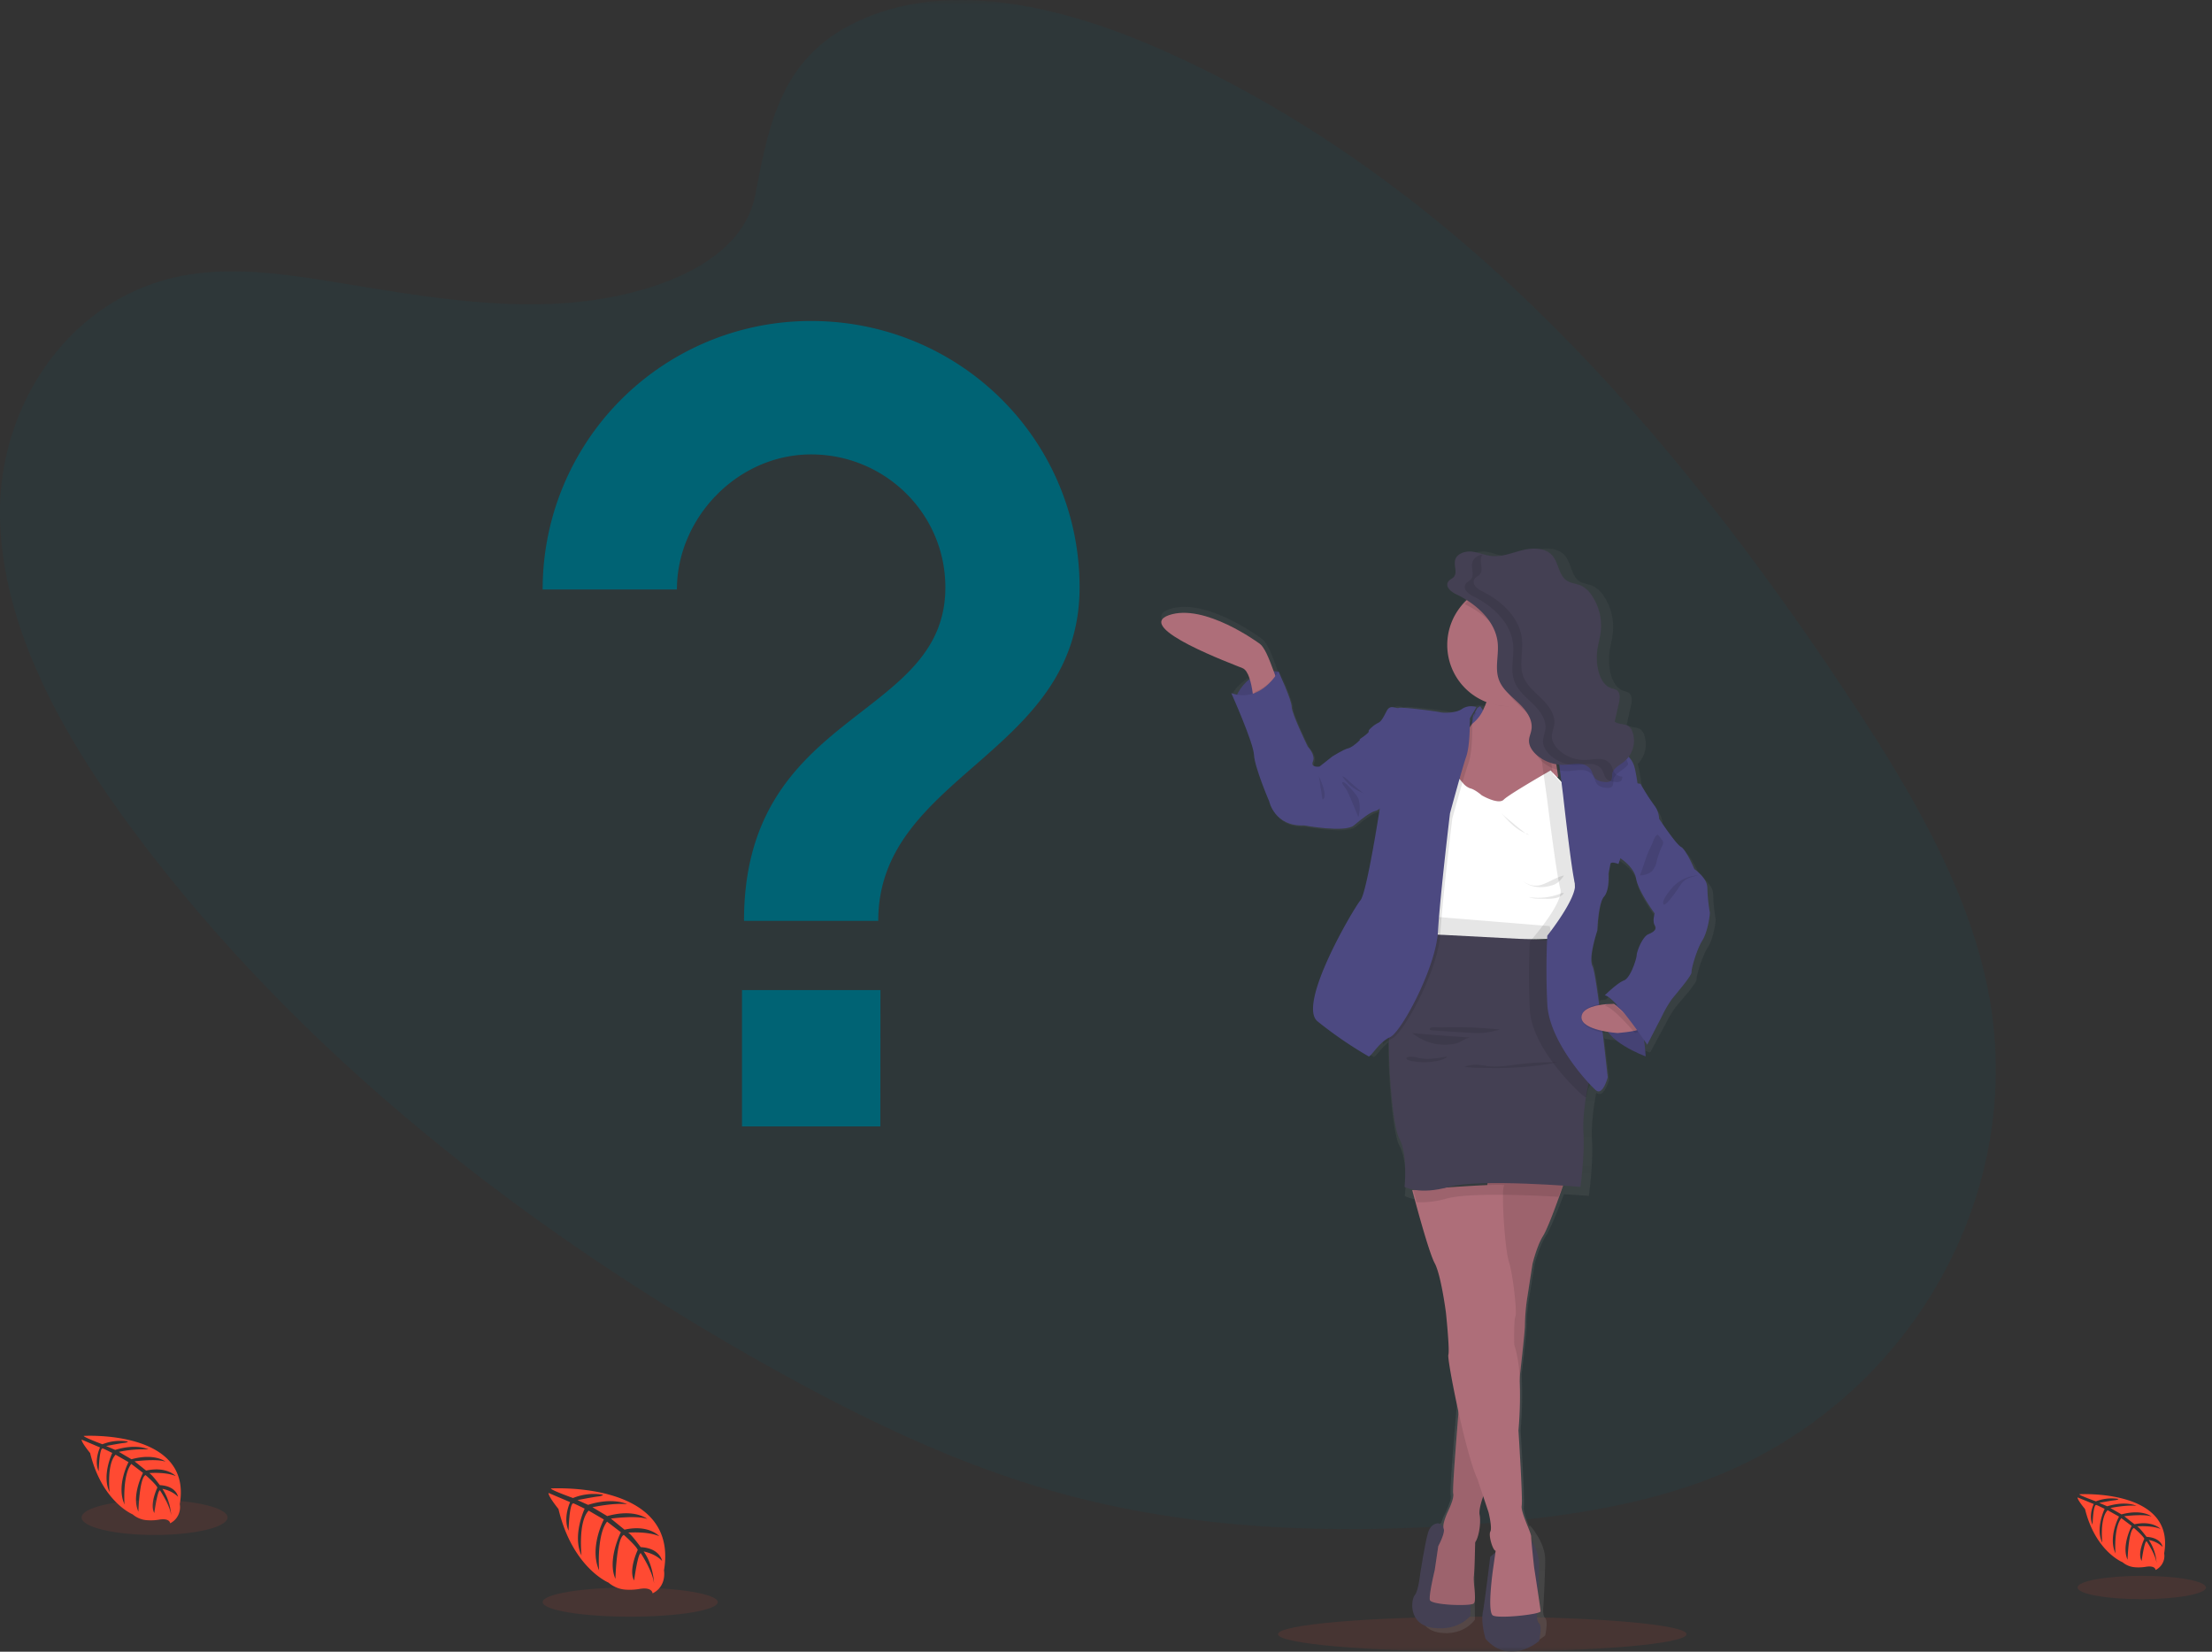 <svg xmlns="http://www.w3.org/2000/svg" xmlns:xlink="http://www.w3.org/1999/xlink" width="225" height="168" viewBox="0 0 225 168"><rect x="0" y="0" width="225" height="168" fill="#333333" stroke="none"/><defs><linearGradient id="c" x1="50.012%" x2="50.012%" y1="100.018%" y2="-.023%"><stop offset="0%" stop-color="gray" stop-opacity=".25"/><stop offset="54%" stop-color="gray" stop-opacity=".12"/><stop offset="100%" stop-color="gray" stop-opacity=".1"/></linearGradient><path id="a" d="M0 0h298v168H0z"/></defs><g fill="none" fill-rule="evenodd" transform="translate(-38)"><mask id="b" fill="#fff"><use xlink:href="#a"/></mask><g fill-rule="nonzero" mask="url(#b)"><g transform="translate(37.992)"><ellipse cx="150.781" cy="166.219" fill="#FF4A32" opacity=".1" rx="20.777" ry="1.781"/><path fill="#006374" d="M88.887 1.487c9.135-3.399 20.256-.476 29.753 3.787 29.828 13.391 51.558 38.812 68.823 64.71 6.25 9.378 12.188 19.169 14.538 29.637 4.785 21.308-7.695 43.367-28.92 51.097-7.217 2.63-15.147 3.71-23.088 4.31-14.122 1.072-28.744.647-42.753-3.319-9.99-2.833-19.44-7.392-28.505-12.428-25.314-14.071-48.431-32.345-65.077-54.666C6.358 74.824.181 63.787.003 52.49c-.178-11.296 7.177-22.648 19.28-24.568 5.002-.794 10.295.032 15.458.882 7.602 1.253 15.307 2.57 22.822 2.024 7.764-.569 17.862-3.605 19.277-11.023C78.34 11.84 79.765 4.88 88.887 1.487" opacity=".1"/><path fill="#FF4A32" d="M56.048 151.395s13.036-.784 11.5 8.327c0 0 .305 1.617-1.16 2.342 0 0-.021-.677-1.337-.448-.467.08-.942.104-1.415.07a2.957 2.957 0 0 1-1.732-.714s-3.665-1.508-5.089-7.484c0 0-1.056-1.3-1.013-1.638l2.199.938s-.751 1.584-.16 2.899c0 0 .07-2.84.495-2.775.084.013 1.143.539 1.143.539s-1.294 2.756-.32 4.76c0 0-.37-3.397.722-4.561l1.55.902s-1.512 2.848-.486 5.17c0 0-.27-3.564.81-4.951l1.405 1.077s-1.42 2.808-.553 4.737c0 0 .11-4.152.856-4.465 0 0 1.23 1.078 1.415 1.525 0 0-.972 2.037-.37 3.112 0 0 .37-2.764.676-2.778 0 0 1.22 1.832 1.35 3.088 0 0-.054-1.867-1.056-3.263 0 0 1.183.202 1.875.967 0 0-.192-1.295-2.175-1.409 0 0-1.01-1.387-1.283-1.473 0 0 1.975-.165 3.172.366 0 0-1.054-1.223-3.534-.668l-1.386-1.126s2.602-.356 3.701.038c0 0-1.267-1.078-4.073-.294l-1.508-.9s2.215-.477 3.536-.304c0 0-1.394-.75-3.979.062l-1.08-.483s1.62-.318 2.099-.369c.478-.05.5-.18.5-.18a5.638 5.638 0 0 0-3.05.337s-2.286-.817-2.245-.973"/><ellipse cx="64.112" cy="162.954" fill="#FF4A32" opacity=".1" rx="8.904" ry="1.484"/><path fill="#FF4A32" d="M8.527 146.05s11.075-.654 9.768 6.939a1.832 1.832 0 0 1-.98 1.95s-.021-.56-1.136-.37c-.397.067-.8.086-1.2.056a2.496 2.496 0 0 1-1.474-.593s-3.11-1.262-4.33-6.239c0 0-.896-1.087-.863-1.365l1.872.796s-.64 1.322-.139 2.417c0 0 .061-2.37.407-2.314.074 0 .973.458.973.458s-1.099 2.298-.268 3.982c0 0-.318-2.831.61-3.803l1.315.753s-1.282 2.389-.407 4.308c0 0-.224-2.97.687-4.125l1.193.908s-1.221 2.337-.468 3.945c0 0 .094-3.46.728-3.718 0 0 1.042.9 1.201 1.27 0 0-.814 1.696-.313 2.592 0 0 .313-2.301.574-2.313 0 0 1.037 1.524 1.143 2.572a5.49 5.49 0 0 0-.895-2.72 3.13 3.13 0 0 1 1.591.797s-.159-1.08-1.848-1.175c0 0-.858-1.159-1.086-1.226 0 0 1.677-.14 2.694.302 0 0-.895-1.019-3.004-.557l-1.176-.94s2.21-.294 3.146.032c0 0-1.078-.9-3.463-.243l-1.278-.752c.984-.21 1.993-.295 3-.251 0 0-1.181-.625-3.379.052l-.915-.398s1.38-.267 1.782-.307c.403-.04.428-.151.428-.151a4.897 4.897 0 0 0-2.593.282s-1.93-.72-1.897-.852"/><ellipse cx="15.731" cy="154.346" fill="#FF4A32" opacity=".1" rx="7.42" ry="1.781"/><path fill="#FF4A32" d="M211.51 151.984s9.778-.572 8.632 6.01c.12.687-.23 1.37-.87 1.695 0 0-.017-.49-1.002-.323-.351.057-.708.073-1.063.048a2.234 2.234 0 0 1-1.298-.515s-2.75-1.09-3.818-5.412c0 0-.792-.942-.76-1.182l1.65.675s-.563 1.145-.12 2.098c0 0 .054-2.055.37-2.003.065 0 .857.395.857.395s-.97 2.003-.238 3.434c0 0-.277-2.455.541-3.297l1.161.65s-1.134 2.06-.363 3.74c0 0-.2-2.575.595-3.58l1.054.79s-1.066 2.03-.417 3.435c0 0 .087-3 .646-3.229 0 0 .92.781 1.06 1.102 0 0-.73 1.474-.277 2.252 0 0 .277-2.003.506-2.003 0 0 .917 1.325 1.012 2.232a4.685 4.685 0 0 0-.789-2.358 2.804 2.804 0 0 1 1.405.698s-.143-.935-1.634-1.018c0 0-.756-1.005-.958-1.065 0 0 1.488-.12 2.38.263 0 0-.791-.881-2.651-.48l-1.04-.816s1.95-.258 2.778.025c0 0-.953-.781-3.057-.211l-1.13-.65s1.66-.344 2.651-.22c0 0-1.045-.541-2.976.045l-.81-.349s1.217-.232 1.575-.266c.357-.034.375-.132.375-.132a4.383 4.383 0 0 0-2.286.244s-1.72-.613-1.69-.722"/><ellipse cx="217.861" cy="161.47" fill="#FF4A32" opacity=".1" rx="6.53" ry="1.187"/><path fill="url(#c)" d="M174.524 93.486a17.062 17.062 0 0 1-.259-2.539c0-1.022-1.383-1.927-1.383-1.927s-.853-1.984-1.423-2.277c-.569-.293-2.326-2.89-2.326-2.89a2.366 2.366 0 0 0-.53-1.4 20.139 20.139 0 0 1-1.439-2.181c-.237-.291-.118-.496-.474-2.19a2.663 2.663 0 0 0-.067-.254c0-.038-.023-.072-.038-.11a2.867 2.867 0 0 0 .672-2.96 1.191 1.191 0 0 0-.337-.525c-.401-.328-1.041-.192-1.454-.504l.439-1.949c.104-.476.159-1.079-.256-1.336a2.147 2.147 0 0 0-.489-.164c-.712-.239-1.124-.994-1.31-1.72a5.917 5.917 0 0 1-.142-2.144c.081-.69.283-1.362.356-2.055a5.664 5.664 0 0 0-.87-3.654 2.806 2.806 0 0 0-1.15-1.091c-.44-.198-.95-.238-1.36-.476-.882-.565-.837-1.906-1.541-2.675-.705-.77-1.952-.767-2.979-.503-1.027.265-2.05.715-3.102.603-.679-.076-1.314-.386-1.995-.458a2.093 2.093 0 0 0-.583.027v-.022c-.503.09-.966.372-1.084.85-.027.114-.038.231-.033.348 0 .279.066.57.07.836a.798.798 0 0 1-.191.589c-.136.145-.335.221-.475.371a.597.597 0 0 0-.173.438c0 .424.527.798.88.97h.014a6.29 6.29 0 0 0-1.848 4.464 6.36 6.36 0 0 0 3.852 5.807l-.05.154a8.91 8.91 0 0 1-.348.9 1.77 1.77 0 0 0-1.49.167c-.678.477-2.004.439-2.357.35-.353-.088-4.032-.554-4.328-.438-.297.117-.883-.407-1.265.293-.381.7-.56 1.08-.948 1.256-.39.176-1.06.728-.97.845.09.117-.973.817-.973.817s-.913.953-1.442 1.08c-.529.125-1.648.847-1.648.847l-1.297 1.02s-.97.147-.676-.525c.294-.671-.532-1.517-.532-1.517s-1.648-3.356-1.648-4.049c0-.693-1.354-3.649-1.354-3.649l-.166-.017-.076-.216c-.25-.703-.572-1.565-.818-2.07-.475-.965-.766-1.065-.766-1.065s-5.712-4.306-9.421-2.994c-3.71 1.312 6.771 5.223 7.713 5.633.33.143.567.605.733 1.146a4.888 4.888 0 0 0-2.028 1.831s2.267 5.048 2.327 6.303c.059 1.255 1.56 4.764 1.56 4.764s.56 2.598 3.591 2.45c0 0 4.181.772 5.094 0 .914-.771 1.737-1.376 2.18-1.464a1.72 1.72 0 0 0 .823-.584s-1.383 8.754-2.061 9.513c-.678.76-6.672 10.588-4.52 12.346a42.963 42.963 0 0 0 5.386 3.572c.182.09.73-.826 1.513-1.476v.507c.014 3.497.474 8.813 1.11 10.004.949 1.75.56 5.135.56 5.135.498.236 1.04.366 1.591.384l.093.357c.519 1.97 1.36 5.016 1.79 5.826.648 1.227 1.117 5.11 1.117 5.11s.385 3.81.237 4.346c-.056.202.193 1.789.584 3.811-.237 2.737-.688 8.013-.764 9.92v.139a.584.584 0 0 1 0 .064v.117c-.007.12-.002.24.014.36.03.181.016.367-.04.542a9.507 9.507 0 0 1-.638 1.53 7.3 7.3 0 0 0-.284.738c-.238.105-.527.36-.688.981-.294 1.139-.736 4.288-.736 4.288s-.177 1.927-.528 2.365c-.351.438-.712 3.18 1.795 3.53 2.507.35 3.59-1.334 3.59-1.334l-.087-7.641v-.014c.05-.065.094-.134.13-.208v-.019c.017-.035.036-.074.053-.116l.021-.058.038-.092a.136.136 0 0 1 0-.034 5.07 5.07 0 0 0 .213-2.275v-.321c0-.05.005-.103.015-.157v-.029l.014-.093v-.04c0-.031 0-.062.019-.096v-.023c.024-.11.052-.239.083-.343v-.027l.035-.114c.036-.121.076-.238.119-.367v-.023c0-.039.026-.077.04-.112v-.015c.043-.116.088-.238.13-.338l.013-.03.038-.096.011-.029.09-.212.695 2.156s.385 1.605.178 1.984c-.206.379.238 1.955.53 1.984l-.273 1.984a30.472 30.472 0 0 0-.264 3.299 9.515 9.515 0 0 1-.052.314c-.19 1.017.266 2.594.266 2.594 2.324 2.76 5.094.215 5.094.215s.323-1.46 0-1.751c-.322-.29-.178-1.343-.178-1.343s.147-2.599.176-4.495c.028-1.896-1.544-3.573-1.544-3.573l-.088.079c-.287-.743-.614-1.61-.545-1.999.118-.671-.325-7.762-.325-7.762.164-1.901.198-3.81.104-5.717l.11-.952c.177-1.525.322-2.828.379-3.511v-.081c.014-.184.02-.315.019-.377 0-.238 0-.51.023-.807.055-.82.183-1.732.183-1.732l.617-3.765s.474-1.84 1.15-2.859l.08-.128c.027-.045.053-.095.081-.148l.012-.021c.026-.05.055-.103.08-.158l.012-.021c.095-.188.197-.405.304-.643 0-.02.017-.036.024-.055l.08-.18c0-.025.02-.049.031-.072.012-.024.05-.122.076-.181a.687.687 0 0 0 .031-.074c.03-.072.064-.145.095-.222l.045-.11c.021-.054.045-.109.069-.164l.057-.145.045-.107.064-.164c0-.024.021-.05.03-.074.169-.422.33-.839.475-1.217l.13-.343c1.509.092 2.533.176 2.533.176s.475-3.413.323-5.66c-.1-1.533.185-3.463.372-4.525.022-.117.04-.222.06-.317l.04.034c.737.583 1.266-1.344 1.266-1.344s-.199-1.798-.474-3.978l-.028-.216c.425.09.855.157 1.287.197 0 0 .238-.021.563-.062.898.523 1.847.954 2.831 1.287l1.568-2.906c.295-.603.64-1.179 1.032-1.722.474-.584 2.149-2.451 2.12-2.801-.028-.35.56-2.366 1.148-3.27.588-.906.823-2.726.795-2.87m-6.743 1.966c-.6.261-1.169 1.716-1.196 2.152-.028.437-.657 2.354-1.312 2.587-.604.213-1.756 1.31-1.94 1.485a7.874 7.874 0 0 0-.625.08c-.25-1.833-.498-3.352-.657-3.658-.459-.873.503-3.664.503-3.664s.094-2.819.69-3.488c.594-.669.459-2.356.459-2.356s.142-.697.2-1.015c.057-.318.847 0 .854 0 0 0 1.538.87 1.768 2.178.23 1.307 1.91 3.576 1.91 3.576s-.256.785 0 1.186c.258.401-.054.676-.654.937"/><path fill="#4C4981" d="M125.849 70.631c.866-1.686 2.502-2.596 4.155-2.31v3.51h-1.806l-1.412-.422z"/><path fill="#000" d="M125.849 70.631c.866-1.686 2.502-2.596 4.155-2.31v3.51h-1.806l-1.412-.422z" opacity=".1"/><path fill="#AE6E79" d="m130.004 69.532-2.499 1.705s-.021-.34-.084-.807c-.125-.882-.404-2.206-1.007-2.462-.917-.393-11.13-4.137-7.508-5.397 3.623-1.26 9.181 2.869 9.181 2.869s.286.096.744 1.017c.234.485.556 1.31.798 1.984.222.608.375 1.09.375 1.09"/><path fill="#4C4981" d="m150.283 72.003.286-.173.806 1.174-.659 1.795-1.122-.575.26-1.434z"/><path fill="#444053" d="M146.338 154.941s-.776-.081-1.085.996c-.31 1.078-.776 4.065-.776 4.065s-.185 1.823-.558 2.238c-.373.416-.743 3.01 1.892 3.34 2.634.33 3.783-1.262 3.783-1.262l-.094-7.243zM154.91 155.534s1.685 1.703 1.654 3.635c-.031 1.933-.19 4.583-.19 4.583s-.155 1.073.19 1.37c.345.297 0 1.786 0 1.786s-2.963 2.597-5.451-.219c0 0-.484-1.608-.283-2.645.2-1.037.762-5.697.762-5.697z"/><path fill="#AE6E79" d="M159.092 120.322s-1.49 4.372-2.126 5.386c-.636 1.014-1.074 2.842-1.074 2.842l-.58 3.735a21.857 21.857 0 0 0-.194 2.52c.027.841-1.435 13.091-1.435 13.091l-2.317 3.1s-1.02 2.172-.855 3.08c.164.907-.111 2.347-.452 2.78 0 0-.054 2.842-.137 3.475-.084.632.304 2.435 0 2.752-.305.317-4.36.175-4.47-.348-.11-.524.496-3.041.496-3.041l.359-2.433s.717-1.33.553-1.767c-.165-.435.302-1.447.33-1.534.026-.088.773-1.507.635-2.056-.137-.55.87-12.236.87-12.236l2.84-20.94z"/><path fill="#000" d="M159.092 120.318s-.226.658-.535 1.523c-.492 1.364-1.2 3.243-1.59 3.864-.635 1.014-1.077 2.843-1.077 2.843l-.58 3.738a22.037 22.037 0 0 0-.192 2.52c0 .333-.212 2.448-.483 4.886-.417 3.727-.952 8.209-.952 8.209l-2.317 3.1s-.118.238-.264.612c-.291.71-.702 1.865-.591 2.46.164.897-.111 2.345-.452 2.78 0 0-.056 2.843-.137 3.476-.082.633.304 2.433 0 2.753-.305.32-4.36.175-4.47-.346-.11-.521.496-3.042.496-3.042l.359-2.435s.717-1.332.55-1.768c-.167-.436.305-1.447.332-1.535.027-.087.774-1.507.636-2.056-.106-.42.452-7.283.711-10.538l.145-1.689 2.443-18.02.199-1.452.198-1.473z" opacity=".1"/><path fill="#AE6E79" d="M156.717 163.883c.027.317-4.243.778-4.852.432-.61-.345 0-4.627 0-4.627l.277-1.953c-.297-.03-.75-1.582-.54-1.955.208-.374-.18-1.953-.18-1.953l-.708-2.115-.433-1.295c-.704-1.483-1.722-5.713-2.354-8.872-.398-1.983-.652-3.546-.595-3.746.15-.517-.246-4.282-.246-4.282s-.492-3.823-1.141-5.029c-.44-.799-1.299-3.8-1.83-5.736-.27-.995-.458-1.709-.458-1.709s4.545-.364 7.302-.491c1.267-.059 2.157-.066 2.054.033-.103.098-.13.625-.125 1.386.012 1.972.3 5.44.605 6.374.42 1.292.84 5.17.661 5.546-.18.376-.12 2.874-.12 2.874a12.4 12.4 0 0 1 .531 3.119 40.29 40.29 0 0 1-.103 5.614s.45 6.985.33 7.645c-.121.66.96 2.73.96 3.133 0 .402.301 3.132.301 3.132s.644 4.16.664 4.475M158.498 78.975l-.462.547-.302.357-1.76 2.075-4.548.562-2.421-.71-.599-.175s0-1.332.108-2.929c.154-2.048.522-4.535 1.4-5.213a3.8 3.8 0 0 0 1.023-1.42c.176-.384.323-.783.44-1.192.018-.053.03-.104.046-.157.198-.715.341-1.447.427-2.188 0 0 .581-.352 1.389-.762 2.106-1.078 5.743-2.567 4.478.762a13.89 13.89 0 0 0-.528 1.718c-.423 1.852-.143 2.976.171 3.596.054.108.115.21.183.307.086.13.189.244.306.34l.524 3.645.044.301z"/><path fill="#000" d="M158.216 69.401c-.259.534.126-.435 0 0-1.035.632-3.474 2.43-4.844 2.43-.926 0-1.204-.145-1.997-.453.24-.644.41-1.306.51-1.977 0 0 8.22-3.884 6.331 0" opacity=".1"/><path fill="#AE6E79" d="M159.685 65.597a6.238 6.238 0 0 1-6.233 6.233 6.233 6.233 0 1 1 6.233-6.233"/><path fill="#000" d="m160.279 93.197-.889 2.23s-.722.029-1.85.063c-3.804.117-12.188.265-12.562-.675a2.31 2.31 0 0 1-.13-.74c-.05-1.434.645-3.634.645-3.634s.4-4.404.4-4.595c0-.191-.344-3.276-.344-3.276l.687-2.475 1.915-1.294s.859 1.267 1.373 1.375c.515.108 1.202.718 1.202.718s1.686.99 2.231.439c.545-.552 4.775-2.973 4.775-2.973l2.231 2.367z" opacity=".1"/><path fill="#FFF" d="m160.279 93.2-.89 2.227s-.722.032-1.85.065h-.11c-.486.016-1.043.032-1.637.043-3.025.068-7.192.086-9.37-.225-.82-.112-1.355-.274-1.444-.495a1.924 1.924 0 0 1-.103-.41 3.863 3.863 0 0 1-.028-.33c-.049-1.434.646-3.635.646-3.635s.4-4.404.4-4.595c0-.191-.344-3.276-.344-3.276l.688-2.476 1.317-.886.599-.406c.201.29.42.569.657.833.185.239.432.426.716.542.517.11 1.203.718 1.203.718s1.687.99 2.232.44c.414-.422 2.987-1.936 4.176-2.627.365-.214.601-.347.601-.347l.3.32 1.932 2.048z"/><path fill="#000" d="m130.598 69.426-2.871 1.81s-.025-.36-.098-.856c1.418-.539 2.281-1.73 2.53-2.111.263.645.439 1.157.439 1.157" opacity=".1"/><path fill="#4C4981" d="m139.135 75.183-.554-.147s-.907.95-1.433 1.076c-.525.126-1.633.841-1.633.841l-1.287 1.017s-.955.147-.67-.523c.283-.67-.526-1.51-.526-1.51s-1.636-3.34-1.636-4.039c0-.698-1.351-3.63-1.351-3.63s-1.696 3.283-4.79 2.238c0 0 2.25 5.024 2.307 6.274.057 1.25 1.547 4.734 1.547 4.734s.556 2.587 3.562 2.442c0 0 4.148.767 5.053 0 .905-.767 1.721-1.37 2.149-1.459.427-.088.816-.58.816-.58v-3.453z"/><path fill="#000" d="M134.16 78.954s1.034 2.145.371 2.375zM157.904 95.44c-3.736.185-11.97.417-12.337-1.068a5.699 5.699 0 0 1-.129-1.17l12.207.996zM159.092 120.263s-.241.634-.571 1.467c-1.626-.093-3.78-.191-5.824-.205-.723 0-1.43 0-2.1.023-1.422.04-2.65.15-3.433.36a9.579 9.579 0 0 1-3.059.374c-.265-.965-.448-1.658-.448-1.658s4.451-.354 7.151-.477l.212-1.42z" opacity=".1"/><path fill="#444053" d="m162.06 109.192-.478 1.004s-.067.299-.152.774c-.179 1.022-.459 2.866-.353 4.335.14 2.15-.31 5.413-.31 5.413s-10.336-.865-13.368 0-4.524 0-4.524 0 .367-3.236-.533-4.91c-.614-1.142-1.045-6.235-1.06-9.585 0-1.545.079-2.715.274-2.953.618-.753 3.257-8.288 3.257-8.288l.602.032 1.608.085 9.14.479 1.436.075.152.457z"/><path fill="#4C4981" d="m167.32 106.467.082.982s-4.368-1.608-4.147-3.583c.222-1.975 0-1.752 0-1.752l3.511.335z"/><path fill="#000" d="m167.32 106.467.082.982s-4.368-1.608-4.147-3.583c.222-1.975 0-1.752 0-1.752l3.511.335zM137.249 79.788a4.084 4.084 0 0 0 1.66.947 1.048 1.048 0 0 1-.479-.262c-.337-.263-.657-.548-.983-.827-.263-.225-.59-.6-.913-.692.211.304.45.584.715.834M137.841 80.718c.153.172.276.367.366.578a3.473 3.473 0 0 1-.026 1.814l-.762-1.826c-.132-.312-.264-.623-.423-.92-.07-.127-.509-.657-.458-.767.135-.311 1.16.946 1.303 1.121M157.794 90.072c.486-.1.94-.459 1.298-1.026-.734.156-1.43.645-2.151.9-.671.263-1.374.154-2.005-.313.83.687 1.973.71 2.858.439M155.53 84.885a.343.343 0 0 1-.307-.1 32.11 32.11 0 0 1-1.345-1.074c-.43-.365-.95-.735-1.316-1.195.903 1.073 1.745 1.98 2.968 2.369M157.27 91.417c.336.014.671-.012 1-.076a1.35 1.35 0 0 0 .822-.503.5.5 0 0 0-.348.051 6.263 6.263 0 0 1-3.214.36c.52.207 1.188.165 1.74.168M152.562 104.719a9.325 9.325 0 0 1-1.788.344c-.471.021-.944.012-1.414-.027l-2.289-.142-1.144-.072c-.135 0-.687 0-.414-.267.137-.13.902-.047 1.098-.054.38-.012.762-.019 1.145-.02.757 0 1.517 0 2.275.045.849.04 1.684.103 2.53.193M149.594 105.544c-.44-.035-1.008.475-1.462.586a5.04 5.04 0 0 1-1.529.116c-1.01-.047-2.007-.444-2.946-1.172 1.977.197 3.96.313 5.937.47M143.84 107.504c.164.026.326.06.484.104.94.207 1.94.024 2.895-.16-.238.279-.668.398-1.098.474a6.534 6.534 0 0 1-2.137.06c-.223-.035-.782-.097-.89-.276-.183-.264.536-.228.745-.202M150.423 108.31c.287.032.57.073.847.123 1.075.144 2.19-.054 3.27-.187a27.89 27.89 0 0 1 3.958-.197c-.238 0-.616.112-.849.15a32.024 32.024 0 0 1-2.774.332 35.118 35.118 0 0 1-3.795.089c-.58-.017-1.584.014-2.08-.143a3.976 3.976 0 0 1 1.423-.166M149.76 73.754s.057 2.632-.37 3.834a39.971 39.971 0 0 0-.575 1.837 255.267 255.267 0 0 0-1.083 3.83s-.964 7.863-1.214 11.61c0 .066 0 .134-.014.197-.014.21-.037.43-.072.657-.556 3.721-3.76 9.46-4.837 9.918a3.203 3.203 0 0 0-.906.624c0-1.582.08-2.781.278-3.024.628-.772 3.31-8.49 3.31-8.49l.612.032a4.174 4.174 0 0 1-.028-.344c-.05-1.489.644-3.775.644-3.775s.4-4.575.4-4.773c0-.2-.344-3.404-.344-3.404l.686-2.571 1.315-.922c.163-1.984.553-4.394 1.484-5.051a3.714 3.714 0 0 0 1.086-1.377c.184.026-.152-.138-.152-.138z" opacity=".1"/><path fill="#4C4981" d="M150.187 71.924a1.658 1.658 0 0 0-1.438.166c-.655.476-1.933.435-2.274.35-.342-.086-3.892-.555-4.183-.438-.29.117-.852-.407-1.222.292-.369.7-.539 1.075-.908 1.249-.37.173-1.025.728-.93.844.096.117-.929.813-.929.813l2.073 6.896s-1.336 8.723-1.99 9.479c-.652.756-6.449 10.555-4.374 12.3a41.24 41.24 0 0 0 5.2 3.568c.232.116 1.05-1.453 2.186-1.948 1.136-.495 4.66-7.039 4.879-10.76.218-3.721 1.222-12.009 1.222-12.009s1.222-4.537 1.647-5.759c.426-1.222.37-3.9.37-3.9z"/><path fill="#000" d="m162.06 109.775-.522 1.033s-.073.308-.166.796a.485.485 0 0 1-.251-.105c-.768-.576-5.272-4.91-5.496-8.758a65.076 65.076 0 0 1-.033-6.374c.016-.342.03-.549.03-.594 0 0 3.5-3.963 3.101-5.367s-1.32-8.921-1.32-8.921l-.136-.986-.233-1.667-.558-4.033.578.126c.098.126.215.238.349.331l.597 3.548 2.074 2.136.339 13.007-.954 2.324s-.776.033-1.986.068h-.118z" opacity=".1"/><path fill="#4C4981" d="M164.637 87.882s-.774-.317-.829 0c-.054.317-.194 1.002-.194 1.002s.138 1.667-.453 2.327c-.59.66-.679 3.443-.679 3.443s-.932 2.757-.49 3.618c.16.312.409 1.878.658 3.756.158 1.174.314 2.463.452 3.641.252 2.141.44 3.914.44 3.914s-.5 1.894-1.193 1.319c-.693-.575-4.753-4.909-4.952-8.756a72.08 72.08 0 0 1-.036-6.207c.018-.491.036-.768.036-.768s3.155-3.963 2.795-5.369c-.36-1.406-1.19-8.92-1.19-8.92l-.145-1.163-.156-1.249-.037-.274-.5-3.991c.088.021 3.193.749 3.603 1.174.41.425 2.942 1.033 2.942 1.033.778.219 1.38.859 1.57 1.671.026.08.044.164.062.251.333 1.667.226 1.867.453 2.155.226.29-2.157 7.393-2.157 7.393"/><path fill="#000" d="M163.247 105.074c-.969-.191-2.407-.633-2.374-1.61.03-.912 1.141-1.241 1.984-1.358.136.953.27 2.008.39 2.968" opacity=".1"/><path fill="#AE6E79" d="M166.802 104.632c-.044.077-.22.144-.47.203-.586.115-1.182.194-1.783.24 0 0-3.729-.243-3.676-1.63.04-.994 1.724-1.258 2.67-1.317.209-.016.419-.023.63-.022 0 0 2.79 2.242 2.63 2.526"/><path fill="#000" d="M166.802 104.853c-.045.084-.225.157-.482.221-.998-1.16-2.39-2.647-3.073-2.778l.207-.166c.215-.018.431-.026.647-.024 0 0 2.865 2.438 2.7 2.747" opacity=".1"/><path fill="#4C4981" d="m165.727 79.548 1.153.175c.416.751.878 1.475 1.383 2.167a2.4 2.4 0 0 1 .507 1.388s1.693 2.572 2.227 2.86c.535.29 1.354 2.256 1.354 2.256s1.325.896 1.325 1.908c.024.844.108 1.684.254 2.515.03.144-.196 1.939-.761 2.837-.565.898-1.13 2.88-1.1 3.234.03.355-1.579 2.199-2.028 2.775-.376.54-.706 1.11-.987 1.707l-1.494 2.891s-3.158-4.77-4.313-5.03c0 0 1.296-1.272 1.943-1.504.648-.231 1.27-2.127 1.298-2.572.028-.444.593-1.88 1.183-2.127.59-.249.904-.52.65-.927-.254-.407 0-1.182 0-1.182s-1.664-2.256-1.89-3.546c-.226-1.291-1.748-2.168-1.748-2.168l-.874-2.199z"/><path fill="#000" d="M170.31 90.075c.683-.643 1.542-1.006 2.435-1.03-.572.111-1.174.251-1.593.697a4.16 4.16 0 0 0-.442.627c-.143.228-1.307 1.878-1.48 1.617-.289-.382.846-1.689 1.08-1.911M166.809 89.046c.57-.028 1.07-.23 1.307-.528.223-.294.361-.607.408-.926a8.888 8.888 0 0 1 .566-1.587c.148-.209.119-.445-.079-.64a2.043 2.043 0 0 0-.404-.475c-.337.214-.435.712-.573.998-.173.354-.33.71-.48 1.067-.078.171-.7 2.09-.745 2.09M165.622 77.742c-.114.147-.244.28-.389.397-.46.363-1.069.669-1.127 1.242.017.186-.007.373-.068.55-.148.25-.509.228-.796.18a1.386 1.386 0 0 1-.674-.247c-.3-.255-.328-.712-.558-1.033a1.423 1.423 0 0 0-1.15-.505c-.43-.014-.857.082-1.287.1a3.563 3.563 0 0 1-.825-.054 3.447 3.447 0 0 1-.828-.244 2.477 2.477 0 0 1-.274-.128 3.633 3.633 0 0 1-.793-.548c-.42-.383-.77-.913-.735-1.481.02-.35.179-.671.23-1.016.172-.986-.488-1.917-1.203-2.622-.285-.28-.588-.553-.873-.838a4.174 4.174 0 0 1-1.028-1.456 4.307 4.307 0 0 1-.184-1.826c.065-.623.082-1.25.053-1.876-.212-2.218-2.12-3.919-4.028-4.843l-.085-.043a6.155 6.155 0 0 1 6.235-1.871 6.1 6.1 0 0 1 4.409 4.76 6.061 6.061 0 0 1-2.402 6.012c-.02.07-.04.141-.055.21-.442 1.753-.15 2.816.179 3.403.09.02 3.244.728 3.66 1.14.416.414 2.989 1.005 2.989 1.005a2.24 2.24 0 0 1 1.607 1.632" opacity=".1"/><path fill="#444053" d="M147.395 59.068c.134-.148.336-.223.472-.366.421-.44 0-1.159.154-1.74.165-.643.988-.924 1.674-.857.686.068 1.329.373 2.015.448 1.066.114 2.098-.33 3.137-.59 1.039-.26 2.295-.274 3.01.491.716.766.667 2.07 1.558 2.625.41.256.93.284 1.375.469.487.24.891.612 1.163 1.07a5.439 5.439 0 0 1 .88 3.585c-.075.679-.28 1.339-.362 2.018a5.662 5.662 0 0 0 .146 2.107c.188.703.594 1.462 1.322 1.686.168.036.331.09.486.162.421.253.365.848.258 1.311l-.433 1.923c.416.304 1.064.173 1.46.494.16.14.277.317.34.515.401 1.1.054 2.325-.873 3.077-.486.372-1.131.686-1.192 1.271.018.191-.007.384-.073.564-.154.258-.538.235-.842.185a1.496 1.496 0 0 1-.71-.252c-.322-.263-.349-.731-.592-1.061-.3-.345-.75-.536-1.217-.518-.457-.014-.908.085-1.365.106a4.13 4.13 0 0 1-2.87-.998c-.447-.395-.815-.936-.78-1.522.021-.356.19-.688.243-1.042.18-1.009-.516-1.967-1.273-2.69-.757-.724-1.645-1.391-2.015-2.354-.462-1.191-.015-2.521-.139-3.786-.224-2.278-2.241-4.02-4.263-4.971-.45-.222-1.217-.787-.694-1.36"/><path fill="#000" d="M164.378 78.758c-.307-.262-.333-.722-.565-1.049a1.445 1.445 0 0 0-1.161-.513c-.437-.014-.869.083-1.303.104a3.848 3.848 0 0 1-2.748-.988c-.428-.39-.776-.926-.744-1.503.021-.354.182-.682.233-1.03.174-1-.493-1.946-1.215-2.661-.722-.715-1.568-1.375-1.923-2.326-.44-1.176 0-2.49-.13-3.743-.216-2.252-2.142-3.973-4.07-4.913-.45-.22-1.182-.778-.683-1.345.125-.146.318-.22.448-.36.402-.434 0-1.146.149-1.718a.943.943 0 0 1 .146-.317c-.485.09-.929.363-1.047.826-.142.574.255 1.285-.147 1.72-.13.14-.322.215-.45.358-.5.567.232 1.128.683 1.345 1.93.94 3.856 2.664 4.07 4.914.118 1.252-.31 2.566.132 3.744.353.95 1.2 1.62 1.923 2.326.722.706 1.394 1.66 1.215 2.66a8.837 8.837 0 0 0-.232 1.03c-.033.576.318 1.113.745 1.502a3.839 3.839 0 0 0 2.746.988c.436-.02.866-.116 1.303-.104.446-.017.875.173 1.161.514.233.326.258.789.565 1.048.2.14.434.226.678.248.29.053.657.071.804-.18a.623.623 0 0 0 .065-.334 1.339 1.339 0 0 1-.648-.243" opacity=".1"/><path fill="#006374" d="M89.555 114.572H75.483v-13.866h14.082zm-.204-20.907H75.687c0-21.548 20.481-20.289 20.481-33.921 0-7.509-6.145-13.524-13.654-13.524s-13.652 6.485-13.652 13.738H55.207A27.261 27.261 0 0 1 82.514 32.65c15.082 0 27.307 12.034 27.307 27.094 0 17.046-20.48 18.987-20.48 33.921z"/></g></g></g></svg>